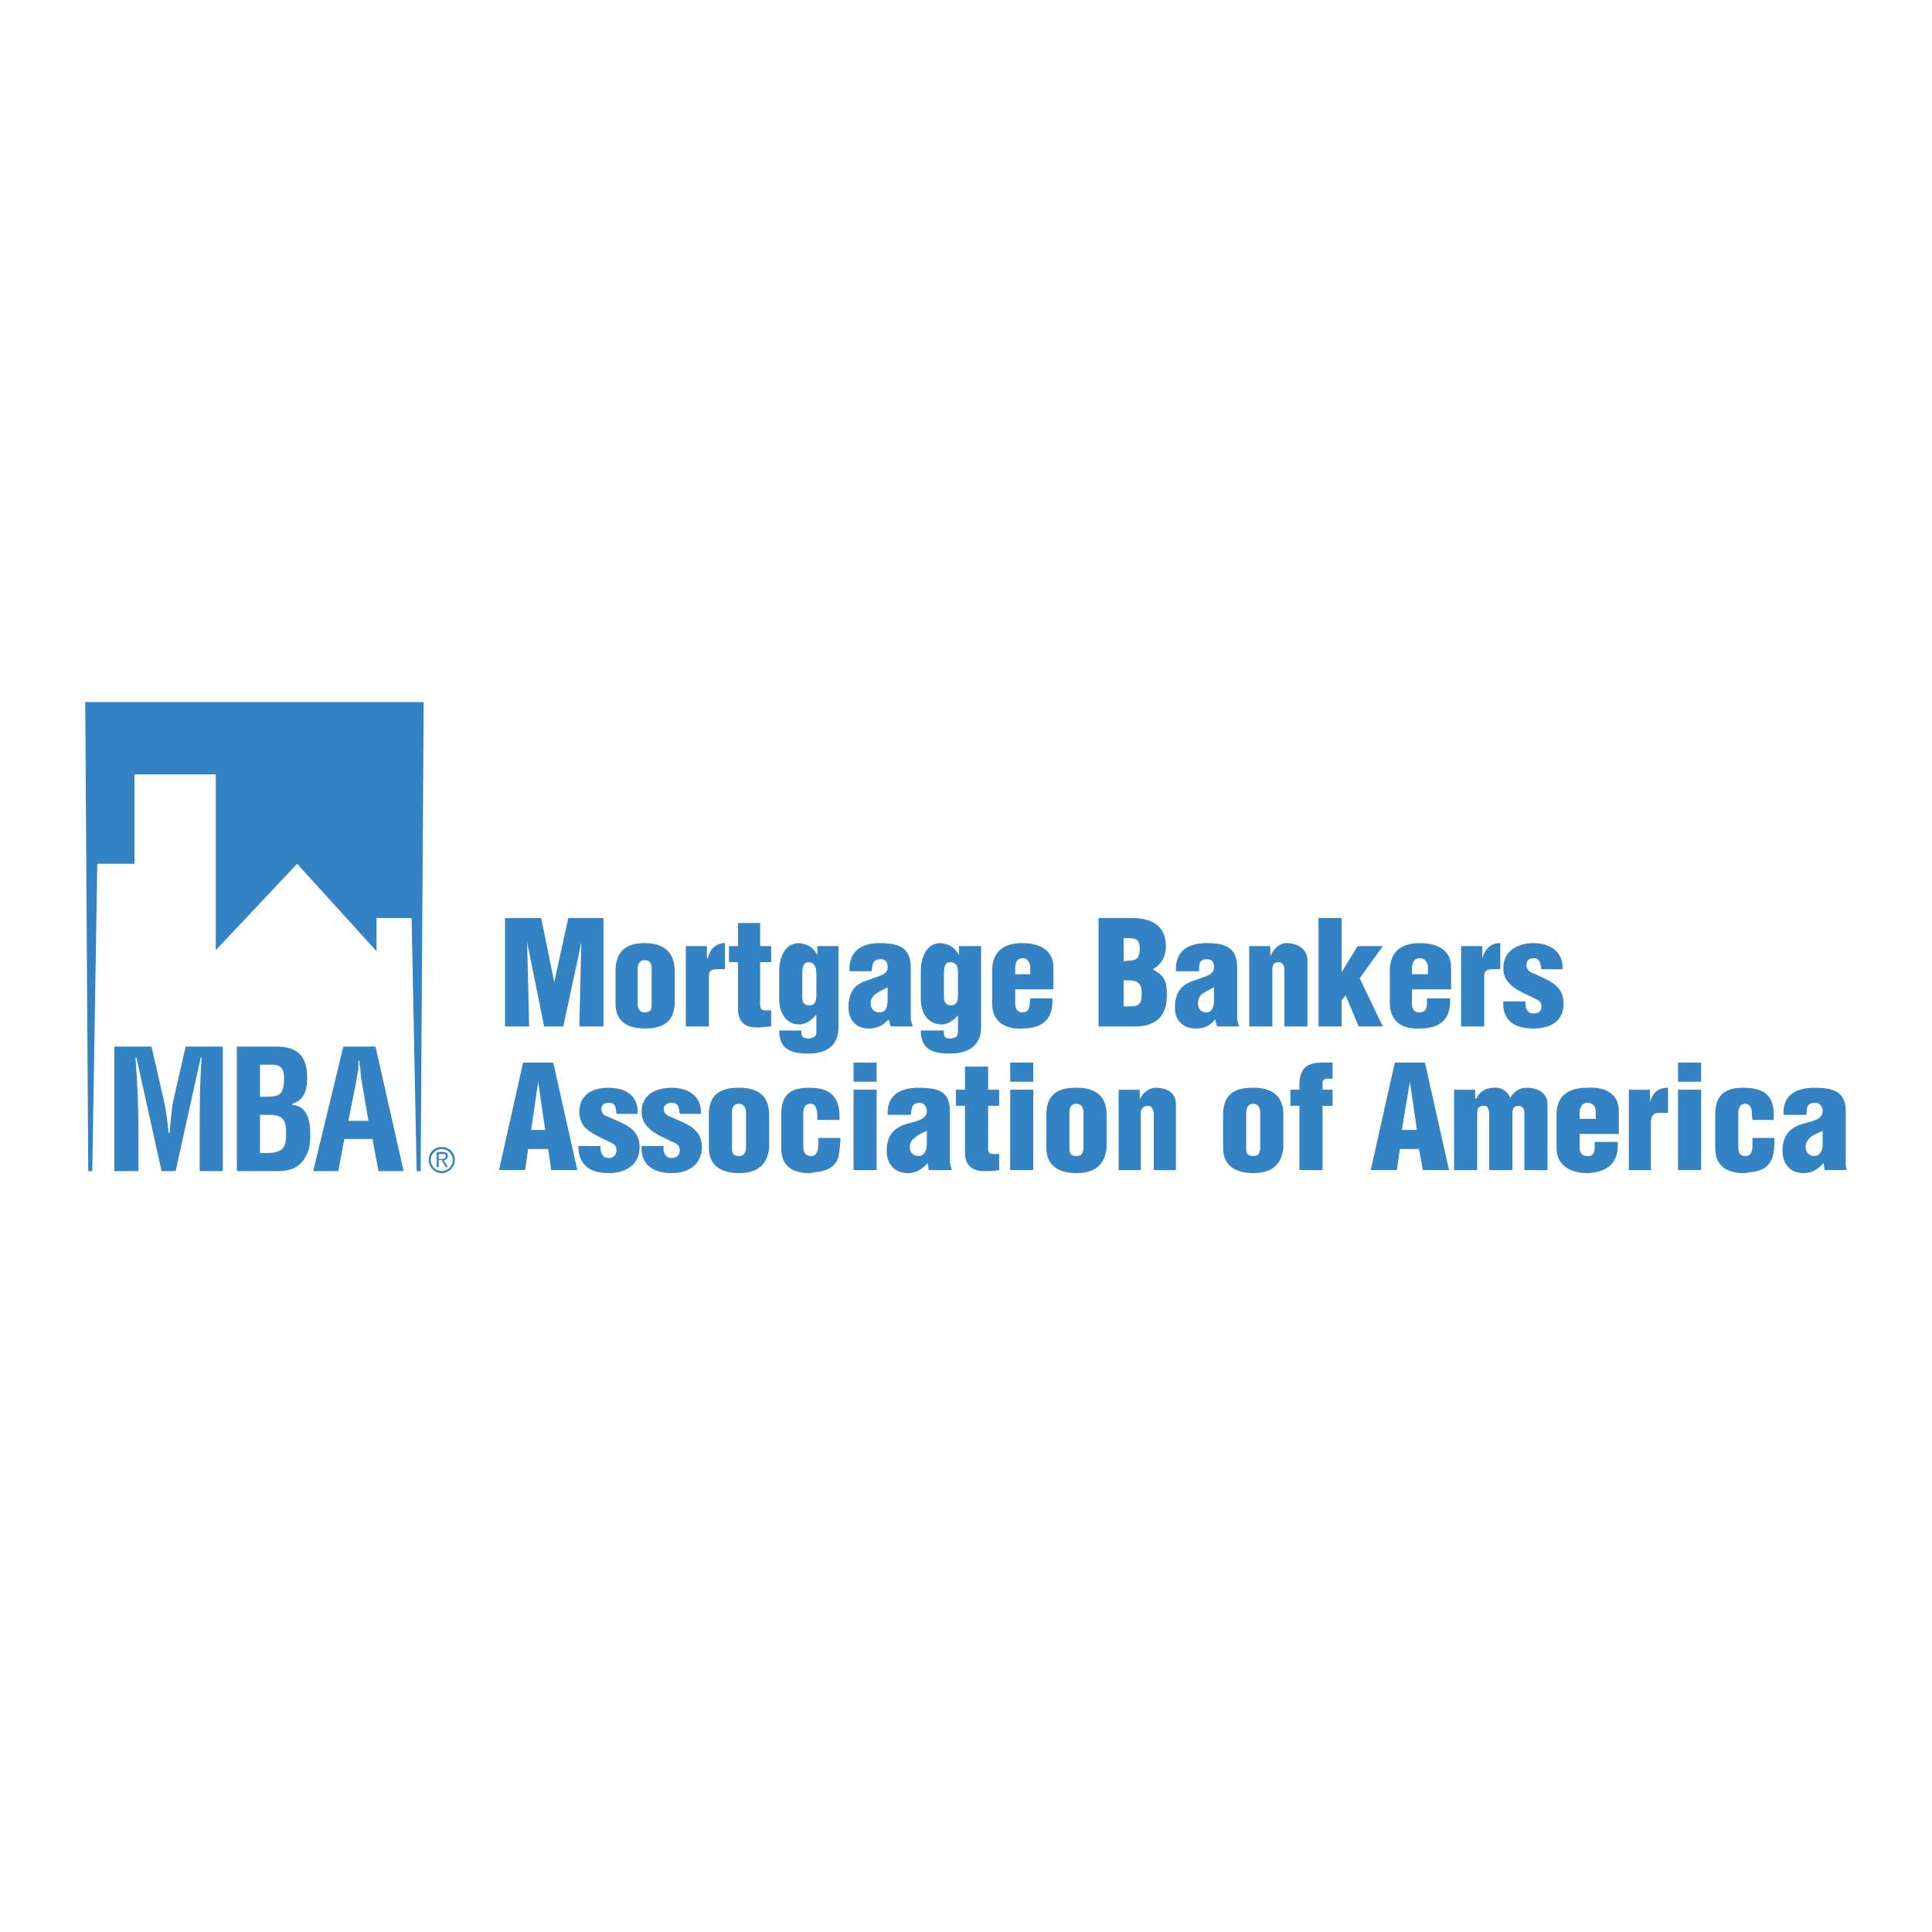 <svg xmlns="http://www.w3.org/2000/svg" width="2500" height="2500" viewBox="0 0 192.756 192.756"><g fill-rule="evenodd" clip-rule="evenodd"><path fill="#fff" d="M0 0h192.756v192.756H0V0z"/><path d="M13.814 112.932c0-2.504-.1-4.91-.3-7.414h.1l2.505 11.322h1.403l2.505-11.322h.1c-.201 2.504-.201 4.91-.201 7.414v3.908h2.305v-12.424h-3.707l-1.303 5.711c-.1.801-.2 1.703-.301 2.906h-.1c-.101-1.004-.201-1.904-.401-2.906l-1.303-5.711H11.41v12.424h2.405v-3.908h-.001zm13.928 3.908c1.704 0 2.605-.701 3.106-2.305.101-.5.101-1.002.101-1.502 0-1.604-.501-2.707-1.804-2.807v-.1c1.303-.4 1.503-1.504 1.503-2.605 0-.801-.101-1.504-.601-2.205-.702-.801-1.604-.9-2.706-.9h-3.708v12.424h4.109zm-1.804-7.414v-3.207h1.102c1.103 0 1.303.502 1.303 1.402 0 .602-.1 1.102-.301 1.402-.3.402-1.102.402-1.703.402h-.401v.001zm0 5.609v-3.807h.902c1.503 0 1.704.602 1.704 1.904 0 .602 0 1.402-.702 1.703-.401.199-.902.199-1.402.199h-.502v.001zm9.52-6.713c.1-.6.2-1.102.301-1.703v-.801h.1c0 .199 0 .5.101.801 0 .602.1 1.104.2 1.703l.602 3.508h-2.004l.7-3.508zm-1.704 8.518l.601-3.207h2.806l.602 3.207h2.505l-2.806-12.424h-3.206L31.25 116.84h2.504z" fill="#3382c3"/><path fill="#3382c3" d="M9.707 86.179h3.707v-8.918h8.116v17.535l8.116-8.617 7.916 8.717V91.59h3.506l.502 25.25h.4l.301-46.793H8.504l.3 46.793h.402l.501-30.661zM44.075 114.436c-.702 0-1.303.5-1.303 1.303 0 .701.601 1.303 1.303 1.303.701 0 1.302-.602 1.302-1.303 0-.803-.601-1.303-1.302-1.303zm0 .199c.601 0 1.102.502 1.102 1.104s-.501 1.102-1.102 1.102c-.602 0-1.103-.5-1.103-1.102s.501-1.104 1.103-1.104zm.2 1.103c.2 0 .4-.102.4-.402 0-.1 0-.199-.1-.301-.101-.1-.301-.1-.401-.1h-.601v1.504h.201v-.701h.301l.4.701h.2l-.4-.701zm-.501-.101v-.5h.4c.201 0 .301 0 .301.199 0 .301-.301.301-.501.301h-.2zM52.391 116.74l.301-2.105h2.003l.301 2.105h2.605l-2.404-10.723H52.19l-2.405 10.723h2.606zm2.004-4.008h-1.403l.701-4.811.702 4.811zM63.613 111.129c.1-1.805-1.203-2.605-2.906-2.605-1.604 0-2.906.701-2.906 2.404 0 .602.2 1.102.5 1.504.802.801 2.004 1.201 2.906 1.703.2.1.301.4.301.602 0 .5-.301.801-.802.801-.701 0-.802-.701-.802-1.203H57.7c0 1.904 1.202 2.707 3.006 2.707 1.703 0 3.106-.803 3.106-2.605 0-1.904-1.603-2.305-3.106-3.006-.401-.102-.701-.301-.701-.803 0-.4.3-.6.701-.6.802 0 .701.5.802 1.102h2.105v-.001zM69.926 111.129c.1-1.805-1.303-2.605-2.906-2.605-1.604 0-3.006.701-3.006 2.404 0 .602.2 1.102.601 1.504.701.801 2.004 1.201 2.906 1.703.2.1.301.4.301.602 0 .5-.301.801-.802.801-.701 0-.902-.701-.802-1.203h-2.204c-.101 1.904 1.202 2.707 3.006 2.707 1.603 0 3.006-.803 3.006-2.605 0-1.904-1.603-2.305-3.106-3.006-.301-.102-.702-.301-.702-.803 0-.4.401-.6.802-.6.701 0 .701.5.802 1.102h2.104v-.001zM70.727 114.535c0 1.805 1.303 2.506 3.006 2.506 1.704 0 2.806-.701 3.006-2.506v-3.307c0-1.803-1.001-2.705-3.006-2.705-1.804 0-3.006.602-3.006 2.705v3.307zm2.305-3.508c0-.5.1-.9.701-.9.501 0 .702.4.702.9v3.607c-.1.502-.3.701-.702.701-.5 0-.701-.199-.701-.701v-3.607zM83.753 111.73c.1-2.205-.801-3.207-3.006-3.207-1.803 0-2.806.602-2.806 2.705v3.307c0 1.805 1.102 2.506 2.806 2.506.3 0 .501-.102.702-.102 1.002-.1 1.903-.5 2.204-1.502.1-.502.2-1.504.2-1.904h-2.204c0 .602.1 1.803-.702 1.803-.601 0-.801-.4-.801-.9v-3.307c0-.502.1-1.002.701-1.002.401 0 .501.199.602.5.1.301.1.602.1.902v.201h2.204zM85.156 116.74h2.305v-8.018h-2.305v8.018zm0-8.818h2.305v-1.904h-2.305v1.904zM92.47 114.135c0 .5-.2 1.201-.801 1.201s-.902-.4-.902-.9c0-.502.301-.803.601-1.002.2-.201.601-.4 1.102-.602v1.303zm.2 2.605h2.305c-.1-.301-.2-.602-.2-.902v-4.91c0-1.803-.802-2.404-3.106-2.404-1.804 0-3.207.701-3.106 2.705h2.305c.1-.701.1-1.201.902-1.201.4 0 .701.4.701.801 0 .902-1.002 1.002-2.004 1.303s-2.004.902-2.004 2.705c0 1.303.802 2.205 2.104 2.205.902 0 1.403-.402 2.004-1.002l.099.7zM96.278 110.326v4.709c0 1.203.701 1.805 1.904 1.805.502 0 1.002 0 1.504-.1v-1.604h-.602c-.301 0-.502-.102-.502-.502v-4.309h1.104v-1.604h-1.104v-2.303h-2.304v2.303h-.902v1.604h.902v.001zM100.787 116.74h2.305v-8.018h-2.305v8.018zm0-8.818h2.305v-1.904h-2.305v1.904zM104.395 114.535c0 1.805 1.303 2.506 3.006 2.506s2.805-.701 3.006-2.506v-3.307c0-1.803-1.002-2.705-3.006-2.705-1.805 0-3.006.602-3.006 2.705v3.307zm2.304-3.508c0-.5.1-.9.701-.9.5 0 .701.4.701.9v3.607c-.1.502-.201.701-.701.701-.502 0-.701-.199-.701-.701v-3.607zM111.607 108.723v8.018h2.205v-5.713c0-.4.301-.701.701-.701s.502.301.602.701v5.713h2.205v-6.613c0-1.104-.902-1.604-2.004-1.604-.703 0-1.404.602-1.604 1.203v-1.004h-2.105zM122.029 114.535c0 1.805 1.303 2.506 3.006 2.506s2.805-.701 3.006-2.506v-3.307c0-1.803-1.002-2.705-3.006-2.705-1.805 0-3.006.602-3.006 2.705v3.307zm2.305-3.508c0-.5.199-.9.701-.9.5 0 .701.4.701.9v3.607c-.1.502-.201.701-.701.701-.502 0-.701-.199-.701-.701v-3.607zM129.645 116.74h2.305v-6.414h1.002v-1.604h-1.002v-.801c0-.199.301-.301.5-.301h.502v-1.604h-1.002c-1.504 0-2.205.502-2.305 2.004v.701h-.902v1.604h.902v6.415zM139.363 116.74l.301-2.105h1.904l.4 2.105h2.605l-2.406-10.723h-3.006l-2.404 10.723h2.606zm2.004-4.008h-1.504l.803-4.811.701 4.811zM145.074 108.723v8.018h2.305v-5.713c0-.5.201-.701.701-.701.4 0 .4.301.502.701v5.713h2.305v-5.713c0-.4.199-.701.6-.701.402 0 .602.301.602.701v5.713h2.305v-6.613c0-1.104-1.002-1.604-2.104-1.604-.602 0-1.203.301-1.604 1.002-.301-.701-1.002-1.102-1.703-1.002-.701 0-1.402.4-1.703 1.102h-.102v-.902h-2.104v-.001zM157.6 111.629v-.602c0-.5.199-1 .801-1s.803.5.803.801v.801H157.6zm3.908 1.504v-2.305c0-1.805-1.504-2.404-3.107-2.305-1.703 0-3.105.602-3.105 2.705v3.307c0 1.805 1.502 2.506 3.105 2.506 2.004-.102 3.107-1.002 3.006-3.107h-2.305c0 .701.102 1.504-.801 1.402-.502 0-.701-.4-.701-.801v-1.402h3.908zM162.51 108.723v8.018h2.203v-4.91c.102-.701.301-.803 1.002-.803h.701v-2.504c-1.002 0-1.502.5-1.803 1.402v-1.203h-2.103zM167.418 116.74h2.305v-8.018h-2.305v8.018zm0-8.818h2.305v-1.904h-2.305v1.904zM176.938 111.73c.201-2.205-.701-3.207-3.006-3.207-1.703 0-2.805.602-2.805 2.705v3.307c0 1.805 1.201 2.506 2.805 2.506.4 0 .602-.102.801-.102 1.002-.1 1.805-.5 2.105-1.502.199-.502.199-1.504.199-1.904h-2.203c0 .602.199 1.803-.701 1.803-.602 0-.703-.4-.703-.9v-3.307c0-.502.102-1.002.703-1.002.301 0 .5.199.6.5.102.301 0 .602.102.902v.201h2.103zM181.848 114.135c0 .5-.201 1.201-.803 1.201-.6 0-.9-.4-.9-.9 0-.502.301-.803.5-1.002.301-.201.701-.4 1.203-.602v1.303zm.199 2.605h2.205c-.1-.301-.1-.602-.1-.902v-4.91c0-1.803-.902-2.404-3.107-2.404-1.803 0-3.205.701-3.105 2.705h2.305c0-.701 0-1.201.902-1.201.4 0 .701.4.701.801 0 .902-1.002 1.002-2.004 1.303s-2.004.902-2.004 2.705c0 1.303.801 2.205 2.104 2.205.902 0 1.402-.402 2.004-1.002l.099.7zM52.792 102.412l-.201-8.417 1.703 8.417h1.904l1.804-8.417-.2 8.417h2.405V91.59H56.7l-1.404 6.412-1.302-6.412h-3.607v10.822h2.405zM61.409 100.107c0 1.902 1.303 2.504 2.906 2.504 1.804 0 2.906-.602 3.006-2.504V96.9c0-1.804-1.001-2.806-3.006-2.806-1.704 0-2.906.702-2.906 2.806v3.207zm2.204-3.408c0-.5.2-.901.701-.901.601 0 .702.401.702.901v3.607c0 .502-.201.701-.702.701-.401 0-.601-.199-.701-.701v-3.607zM68.423 94.395v8.017h2.304V97.4c0-.6.301-.701.902-.701h.702v-2.604c-.902 0-1.503.601-1.704 1.503h-.1v-1.203h-2.104zM73.633 95.999v4.609c0 1.303.601 1.904 1.903 1.904.501 0 .902-.1 1.403-.1v-1.604h-.601c-.301 0-.501-.102-.501-.602v-4.208h1.102v-1.604h-1.102V92.09h-2.204v2.304h-.902v1.604h.902v.001zM80.045 97.201c0-.4 0-1.203.602-1.203.601 0 .802.501.802 1.103v2.203c0 .502-.101 1.002-.702 1.002s-.702-.4-.702-.801v-2.304zm-2.304 5.611c0 1.902 1.203 2.305 2.906 2.305s3.006-.701 3.006-2.605v-8.117h-2.104v.902c-.4-.801-1.001-1.102-1.803-1.202-1.503 0-2.004 1.503-2.004 2.806v2.805c0 1.203.601 2.506 2.004 2.506.601 0 1.202-.4 1.603-.902h.101v1.604c0 .502-.201.602-.702.701-.702 0-.801-.199-.801-.801h-2.206v-.002zM88.562 99.705c0 .602-.1 1.303-.801 1.303-.602 0-.902-.4-.902-.9 0-.502.3-.803.601-1.002.301-.201.701-.402 1.102-.602v1.201zm.301 2.707h2.205c-.101-.301-.201-.602-.201-.902V96.6c0-1.803-.802-2.505-3.106-2.505-1.804 0-3.106.801-3.006 2.806h2.204c.1-.701.1-1.203.901-1.203.501 0 .702.301.702.802 0 .801-1.002.9-2.004 1.303-1.002.301-1.904.9-1.904 2.705 0 1.303.802 2.104 2.004 2.104.902 0 1.403-.301 2.004-.902l.201.702zM94.173 97.201c0-.4 0-1.203.602-1.203.701 0 .802.501.802 1.103v2.203c0 .502-.101 1.002-.702 1.002-.501 0-.702-.4-.702-.801v-2.304zm-2.304 5.611c0 1.902 1.203 2.305 2.906 2.305s3.106-.701 3.106-2.605v-8.117h-2.204v.902c-.401-.801-1.002-1.102-1.804-1.202-1.503 0-2.004 1.503-2.004 2.806v2.805c0 1.203.602 2.506 2.104 2.506.601 0 1.103-.4 1.604-.902v1.604c0 .502-.201.602-.702.701-.702 0-.702-.199-.702-.801h-2.304v-.002zM101.287 97.201v-.502c0-.601.102-1.102.803-1.102.5 0 .701.602.701.902v.701h-1.504v.001zm3.809 1.502V96.5c0-1.804-1.504-2.405-3.105-2.405-1.705 0-3.008.702-3.008 2.806v3.207c0 1.902 1.404 2.604 3.008 2.504 2.002 0 3.105-.902 3.006-3.006h-2.205c-.1.701 0 1.402-.801 1.402-.502 0-.703-.4-.703-.9v-1.404h3.808v-.001zM112.109 97.803c1.102 0 1.803 0 1.803 1.303 0 1.402-.5 1.303-1.803 1.303v-2.606zm0-4.209c.902 0 1.604-.1 1.604 1.002 0 1.302-.502 1.203-1.604 1.302v-2.304zm1.102 8.818c2.004 0 3.207-.902 3.207-3.107 0-1.402-.201-1.904-1.402-2.605.9-.5 1.303-1.302 1.303-2.304 0-2.104-1.504-2.805-3.408-2.805h-3.307v10.822h3.607v-.001zM121.127 99.705c0 .602-.1 1.303-.801 1.303-.502 0-.803-.4-.803-.9 0-.502.201-.803.502-1.002.301-.201.701-.402 1.102-.602v1.201zm.301 2.707h2.205c-.102-.301-.201-.602-.201-.902V96.6c0-1.803-.801-2.505-3.006-2.505-1.904 0-3.207.801-3.105 2.806h2.305c0-.701 0-1.203.801-1.203.5 0 .701.301.701.802 0 .801-.902.9-1.904 1.303-1.002.301-2.004.9-2.004 2.705 0 1.303.803 2.104 2.105 2.104.9 0 1.402-.301 1.902-.902l.201.702zM124.635 94.395v8.017h2.305v-5.713c0-.5.199-.701.6-.701.402 0 .602.3.602.701v5.713h2.305v-6.614c0-1.103-1.002-1.704-2.104-1.704-.701 0-1.303.601-1.604 1.303v-1.002h-2.104zM133.852 102.412v-2.605l.402-.502 1.303 3.107h2.404l-2.305-4.81 2.305-3.207h-2.506L133.852 97v-5.41h-2.305v10.822h2.305zM140.865 97.201v-.502c0-.601.201-1.102.803-1.102s.801.602.801.902v.701h-1.604v.001zm3.908 1.502V96.5c0-1.804-1.502-2.405-3.105-2.405-1.703 0-3.006.702-3.006 2.806v3.207c0 1.902 1.402 2.604 3.006 2.504 2.004 0 3.105-.902 3.006-3.006h-2.305c0 .701.1 1.402-.801 1.402-.502 0-.703-.4-.703-.9v-1.404h3.908v-.001zM145.775 94.395v8.017h2.305V97.4c0-.6.301-.701.902-.701h.701v-2.604c-1.002 0-1.502.601-1.803 1.503v-1.203h-2.105zM155.896 96.699c.1-1.703-1.203-2.604-2.906-2.604-1.604 0-3.006.801-3.006 2.505 0 .602.201 1.102.602 1.504.701.801 2.004 1.201 2.904 1.703.201.1.301.301.301.602 0 .5-.301.701-.801.701-.701 0-.801-.602-.801-1.203h-2.205c-.1 2.004 1.203 2.705 3.006 2.705 1.703 0 3.006-.701 3.006-2.504 0-1.904-1.604-2.305-3.006-3.006-.4-.102-.701-.402-.701-.803 0-.5.301-.701.701-.701.701 0 .701.602.801 1.102h2.105v-.001z"/></g></svg>